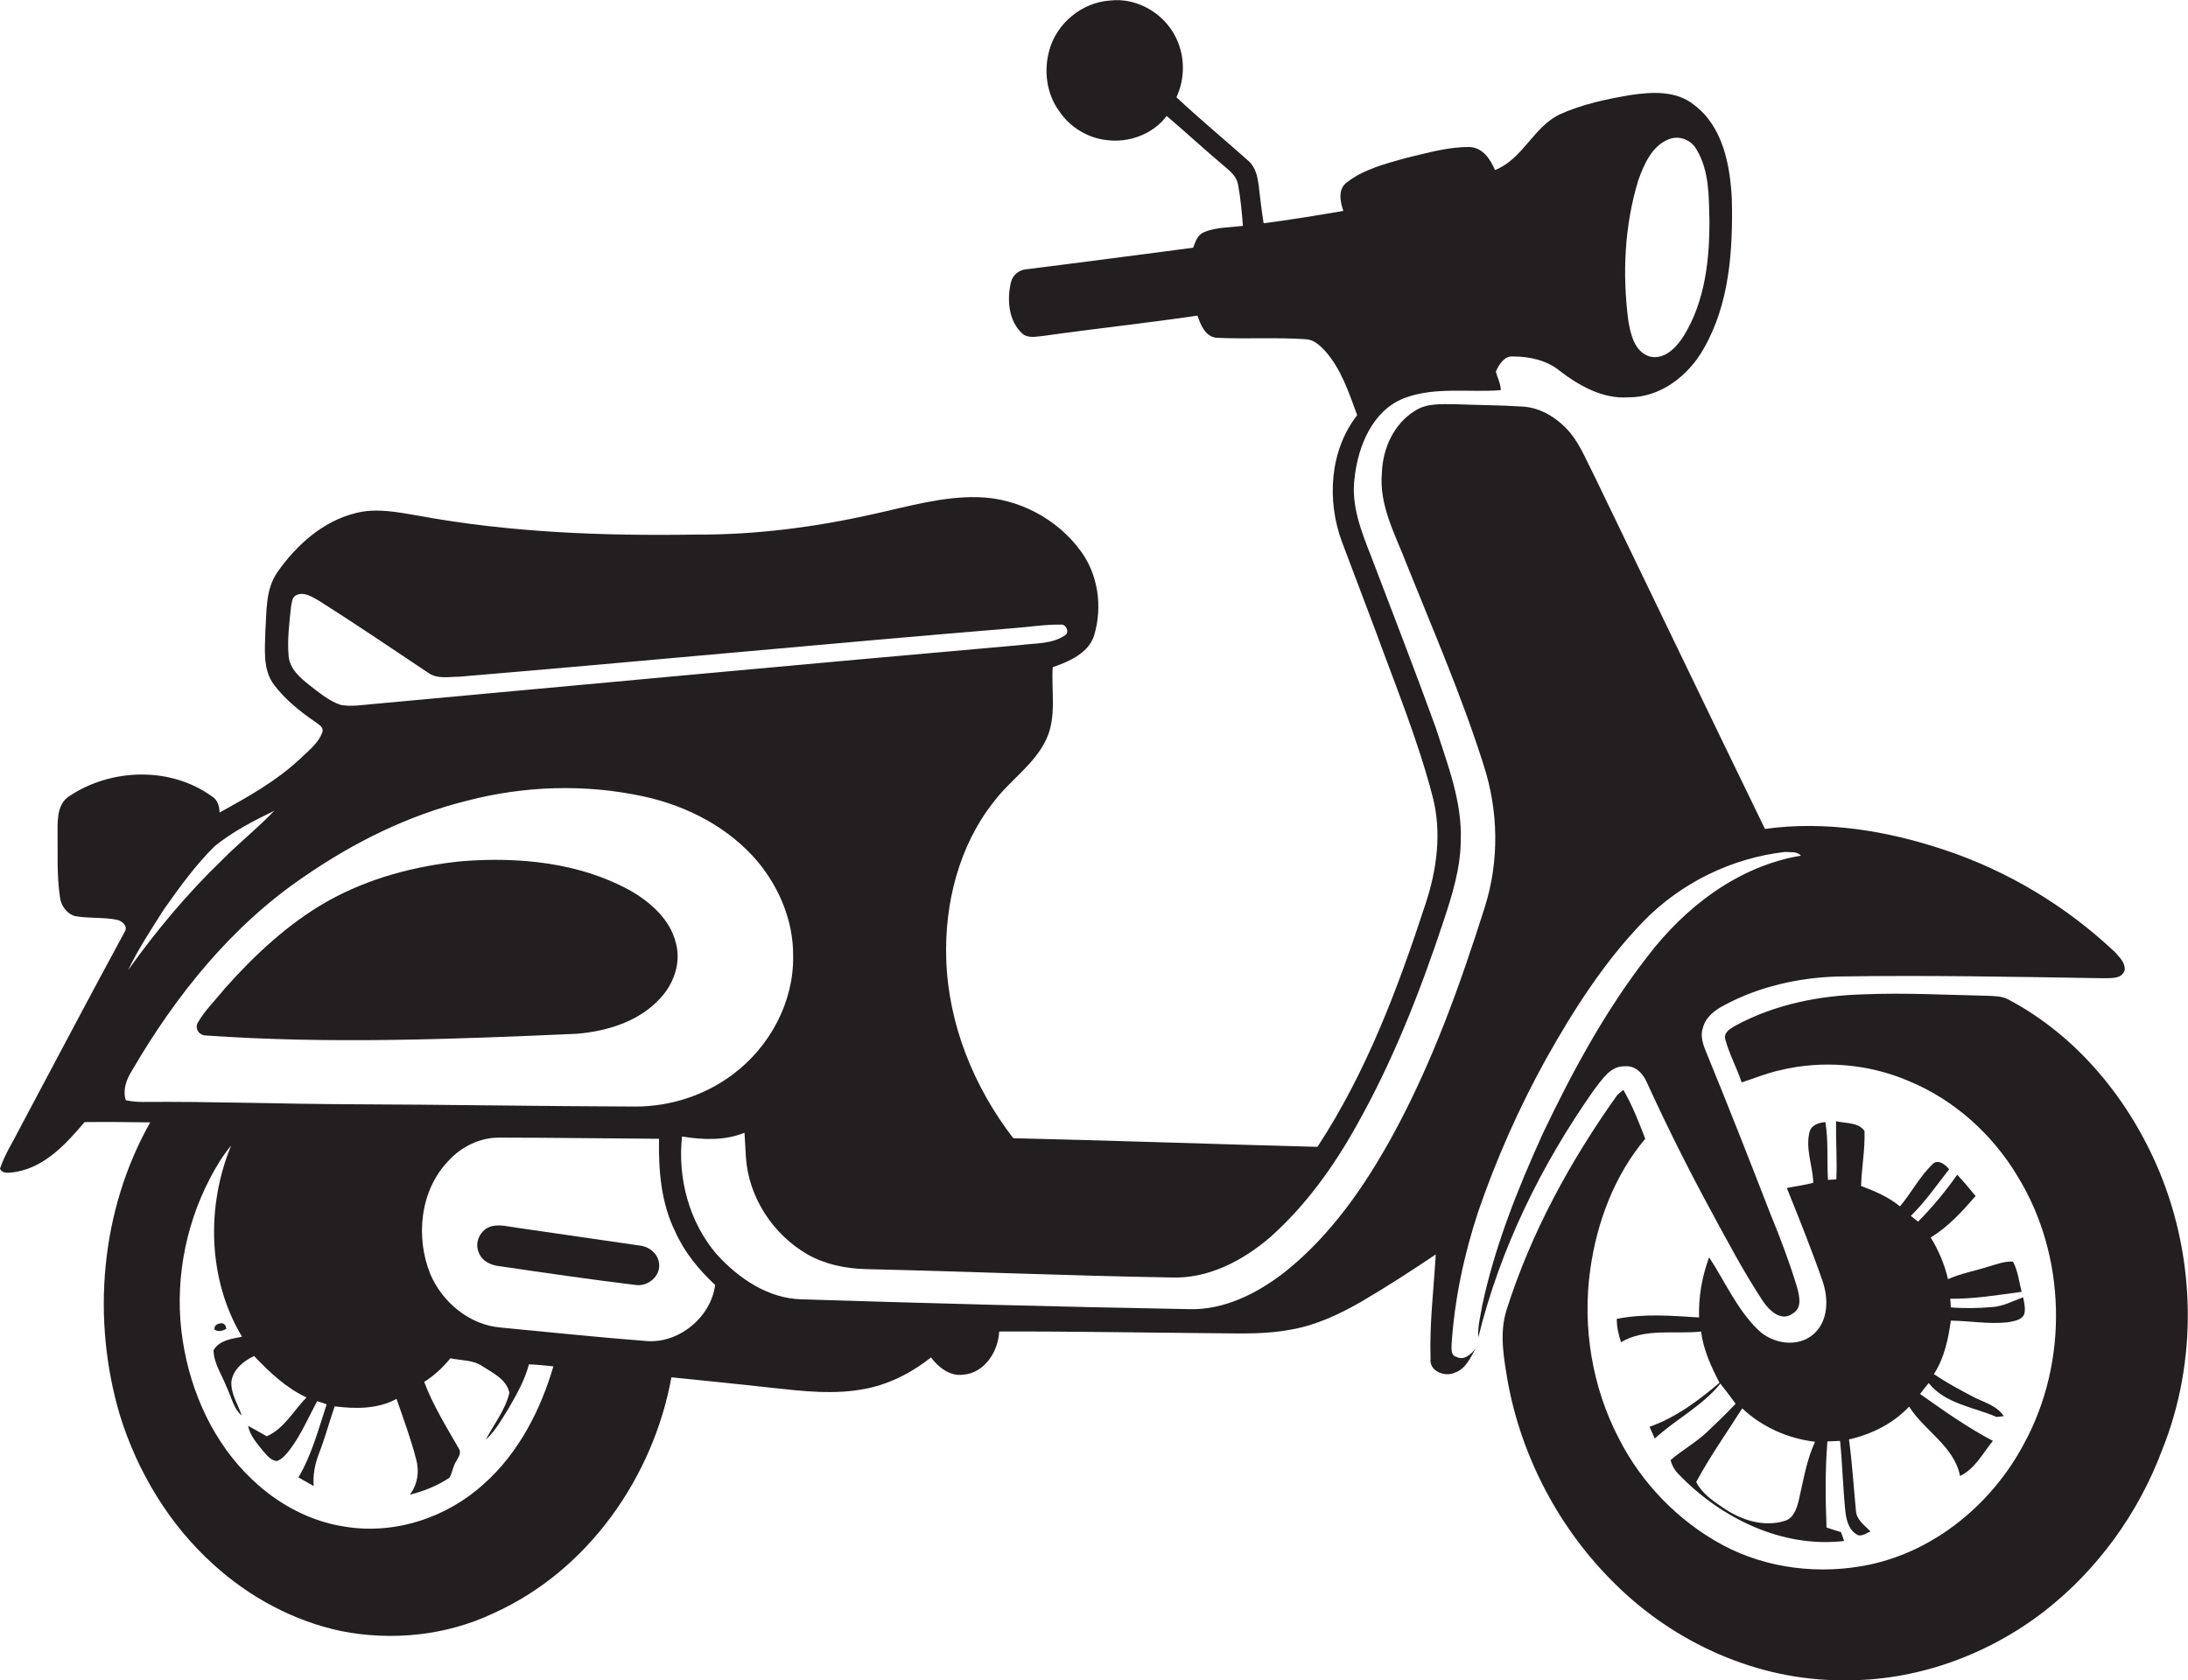 <?xml version="1.0" encoding="utf-8"?>
<!-- Generator: Adobe Illustrator 19.2.0, SVG Export Plug-In . SVG Version: 6.00 Build 0)  -->
<svg version="1.1" id="Layer_1" xmlns="http://www.w3.org/2000/svg" xmlns:xlink="http://www.w3.org/1999/xlink" x="0px" y="0px"
	 viewBox="0 0 760.3 584" enable-background="new 0 0 760.3 584" xml:space="preserve">
<g>
	<path fill="#231F20" d="M564.7,370.6c3.8-0.3,6.4,2.8,7.7,5.9c6.8,14.9,14.1,29.5,21.9,43.9c5.8,10.7,11.5,21.5,18.2,31.7
		c2.2,3.3,6.4,7.5,10.5,4.4c3.4-2,2.2-6.3,1.4-9.3c-2.6-8.5-5.7-16.8-9.1-25c-7.4-19.1-14.9-38.2-22.7-57.2c-1-2.5-1.8-5.3-0.8-8
		c1-3.6,4.2-6,7.3-7.6c12.1-6.5,25.8-9.6,39.5-10c30.7-0.5,61.5,0.1,92.2,0.6c2.6-0.1,6.5,0.4,7.5-2.8c0.3-2.5-1.8-4.5-3.3-6.2
		c-16.9-16-37.3-28.3-59.3-35.6c-20-6.7-41.4-10.2-62.4-7.3c-19.8-40.7-39.4-81.6-59.1-122.3c-2.7-5.2-4.8-10.7-8.5-15.3
		c-4.2-5-10.2-8.9-16.8-9.2c-7.7-0.5-15.3-0.5-23-0.8c-4.9,0-10.2-0.5-14.4,2.4c-7.2,4.5-11,13-11.3,21.3
		c-1.1,11.4,4.7,21.7,8.6,31.9c9.3,23.2,19.3,46.2,26.8,70c5.1,15.8,5.4,33.1,0.4,49c-8.6,27.2-18.3,54.3-32,79.4
		c-9.7,17.7-21.5,34.8-37.4,47.5c-9.6,7.5-21.3,13.5-33.8,13c-44.7-0.8-89.4-2-134.1-3.4c-11.7-0.2-22.1-7.3-29.7-15.7
		c-9.5-11.1-13.6-26.4-12-40.9c7.2,1.2,14.8,1.5,21.7-1.3c0.2,2.8,0.3,5.7,0.5,8.5c0.9,14,9.5,27,21.6,33.9c6.1,3.4,13.1,4.8,20,5
		c35.3,0.8,70.6,2.3,105.9,2.9c13,0.6,25.2-5.8,34.8-14.1c12.1-10.8,21.7-24.1,29.6-38.2c12.8-22.6,22.3-46.8,30.5-71.5
		c3-9.1,5.9-18.3,6-28c0.5-13.7-4.6-26.5-8.7-39.3c-7.2-19.9-14.9-39.7-22.4-59.4c-3.4-8.7-7.1-17.8-5.8-27.4
		c1.2-11,6.2-23.4,17.2-27.7c10.7-4.1,22.5-1.9,33.6-2.8c0-2.3-1.2-4.3-1.7-6.5c1.1-2.4,2.9-5.4,5.9-5.2c5.8,0,11.8,1.3,16.3,5
		c6.8,5.2,14.9,9.8,23.8,9.2c11.2,0.1,20.9-7.5,26.2-16.9c9-15.6,10.2-34.3,9.8-52c-0.6-11.8-3.1-25.3-13.2-32.8
		c-6.1-4.9-14.4-4.5-21.8-3.4c-8.4,1.4-16.9,3.2-24.7,6.7c-9.3,4.4-12.9,15.6-22.6,19.4c-1.6-3.7-4.2-7.8-8.8-8
		c-7.5-0.1-14.8,2.1-22.1,3.8c-7.1,2-14.7,3.9-20.6,8.5c-3.2,2.4-2.3,6.7-1.2,9.9c-9.2,1.6-18.5,3.1-27.7,4.3
		c-0.7-4.3-1.2-8.7-1.7-13c-0.4-3.2-1.1-6.5-3.6-8.7c-8.3-7.4-16.9-14.5-25-22.1c2.7-5.8,3-12.7,0.7-18.7
		c-3.5-9.6-13.8-16.2-24-14.9C376,0.9,367.3,8,364.7,17.2c-2.1,7.2-1.1,15.4,3.4,21.5c3.7,5.5,9.9,9.3,16.5,10
		c7.8,1,16.1-2.1,20.8-8.4c6.8,5.8,13.4,11.9,20.3,17.7c1.9,1.6,4,3.4,4.5,6.1c0.9,4.8,1.3,9.6,1.7,14.4c-4.5,0.6-9.3,0.4-13.5,2.2
		c-2.3,0.9-3,3.3-3.8,5.4c-19.3,2.5-38.7,5.1-58,7.5c-2.7,0.2-4.9,2.2-5.4,4.9c-1.3,5.9-0.7,13.1,4,17.4c2.1,1.9,5.2,1,7.7,0.8
		c17.7-2.5,35.5-4.4,53.2-7c1.1,3.2,2.7,7.3,6.6,7.7c10.3,0.5,20.7-0.2,31,0.5c2.7,0.1,4.8,2,6.6,3.9c5.7,6.3,8.4,14.6,11.3,22.5
		c-9.6,12.3-10.6,29.7-5.3,44c3.9,10.3,7.8,20.7,11.7,31c7,19.2,14.8,38.1,19.9,57.9c3.1,12.2,1.4,25-2.5,36.8
		c-9.6,29.4-20.6,58.7-37.6,84.6c-35.2-0.9-70.5-2.2-105.7-3c-13.7-17.8-22.6-39.6-23.3-62.3c-0.6-19.3,4.4-39.3,16.5-54.6
		c5.7-7.6,14.2-13,18.3-21.8c3.6-7.8,1.7-16.7,2.2-25c5.8-2,12.7-5,14.5-11.4c2.8-9.7,1.3-20.7-4.7-28.9
		c-8.2-11.3-21.8-18.5-35.8-18.8c-12.3-0.3-24.1,3.2-36,5.8c-20.3,4.6-41.1,7.3-61.9,7.2c-32.3,0.5-64.8-0.7-96.7-6.6
		c-7.1-1.2-14.4-2.7-21.5-0.9c-11.5,2.8-20.8,11.2-27.4,20.7c-4.1,6-3.6,13.5-4.1,20.4c-0.1,6.2-1,13.2,3,18.6
		c3.9,5.1,8.9,9.2,14.2,12.8c1.2,1,3.2,1.8,2.6,3.7c-1.4,3.9-4.9,6.5-7.8,9.3c-8.2,7.7-18.1,13.2-27.9,18.6
		c-0.1-2.3-0.7-4.5-2.8-5.7c-14.3-10.3-34.9-9.7-49.4,0c-4,2.5-4.1,7.6-4.1,11.8c0.1,7.7-0.3,15.4,0.8,23.1c0.3,3,2.3,6,5.3,6.8
		c4.8,0.9,9.8,0.3,14.6,1.3c1.8,0.4,3.9,2.3,2.6,4.2C31.1,346.4,19,369.4,6.8,392.3c-2.3,4.6-5.2,9-6.8,13.9
		c0.9,2.1,3.8,1.3,5.6,1.1c10.2-1.8,17.4-9.8,23.8-17.3c7.6-0.1,15.2,0,22.8,0.1C34.9,420.7,31.7,458.4,41.7,492
		c6.1,19.6,17.1,37.9,32.4,51.7c12.5,11.4,27.9,19.7,44.4,23.2c17.7,3.5,36.6,1.6,53-6.2c32.7-14.7,55.5-47.2,61.8-82
		c11.5,1.2,22.9,2.3,34.4,3.6c11.1,1.2,22.4,2.6,33.5,0.3c8.2-1.7,15.8-5.6,22.3-10.8c2.6,3.4,6.5,6.6,11.1,6
		c7.5-0.5,12.3-8.1,12.6-15c25.5-0.1,51,0.4,76.5,0.6c8.4,0.1,16.8,0.3,25-1.3c8.6-1.5,16.7-5.3,24.2-9.6c8.9-5.2,17.5-10.8,26-16.5
		c-0.7,12.1-2.2,24.2-1.8,36.3c-0.5,4.3,5,6.4,8.4,4.8c3.8-1.3,5.4-5.1,7.2-8.3c-1.6,1.9-4,4.2-6.6,2.8c-2-0.5-1.7-2.7-1.7-4.2
		c1-15.7,4.3-31.2,9.2-46.1c6.3-18.4,14.2-36.2,23.6-53.2c9.6-17.1,20.3-33.9,34-48c13-13.3,30.6-21.9,49.1-24
		c1.9,0.2,4.1-0.3,5.5,1.3c-21.7,3.6-40.2,17.8-53.3,35c-14.7,18.9-26.1,40-36.4,61.6c-8.7,19.2-16.6,38.9-21,59.5
		c-0.6,3.7-1.7,7.5-1.4,11.3c7.6-30.9,21.9-60,40.2-86C556.8,375.1,559.6,370.4,564.7,370.6z M569.3,62.6c2-5.5,4.7-11.9,10.6-14.2
		c3.7-1.5,7.9,0.3,9.7,3.7c4.3,7.2,4.2,15.9,4.4,24.1c0.1,13.9-1.5,28.5-8.9,40.5c-2.5,4-6.7,8.5-11.9,7.2
		c-5.3-1.7-6.6-7.8-7.4-12.6C563.7,95,564.5,78.3,569.3,62.6z M107.6,238.2c-3.3-2.6-6.9-5.7-7.3-10.1c-0.5-5.7,0.2-11.3,0.8-17
		c0.3-1.4,0.3-3.3,1.6-4.1c2.8-1.6,5.8,0.5,8.3,1.9c12.8,8.1,25.3,16.6,37.9,25c3.1,2.2,7.2,1.3,10.7,1.3
		c64.3-5.4,128.6-11.6,192.9-16.9c5.4-0.4,10.7-1.3,16.1-1.2c1.8-0.3,3.2,2.7,1.5,3.7c-4.5,3.1-10.3,2.7-15.5,3.4
		c-75,6.6-150,13.6-225,20.5c-3.7,0.3-7.5,1-11.2,0.3C114.4,243.7,111,240.8,107.6,238.2z M56.8,316.3c5.5-7.8,11-15.5,17.8-22.2
		c6.3-5.1,13.5-8.8,20.7-12.3c-5.7,6-12.2,11.1-18,17c-12.2,11.7-23,24.7-32.8,38.4C48,329.9,52.5,323.1,56.8,316.3z M49.6,383
		c-2,0-4-0.2-5.9-0.6c-1.1-3.6,0.2-7.2,2.1-10.2c15.3-26.3,34.9-50.7,60.3-67.8c17-11.7,35.8-21,55.8-26c20.1-5.3,41.4-6,61.7-1.6
		c15.2,3.3,29.7,10.8,39.8,22.8c7.5,9.1,12.3,20.7,12.2,32.6c0.3,16-8.1,31.6-20.8,41.1c-9.7,7.4-21.9,11.3-34,11.3
		c-33-0.1-66-0.7-99.1-0.8C97.6,383.7,73.6,382.8,49.6,383z M168.2,515.7c-12.9,11.8-31.1,17.8-48.4,14.9
		c-12.1-1.8-23.3-7.9-32.1-16.3c-13.4-12.6-21.4-30.2-24.2-48.3c-3-19.2,0.5-39.3,9.5-56.5c2.1-4,4.4-7.9,7.3-11.3
		c-8.7,21.1-8.1,46.6,3.8,66.4c-3.5,0.7-7.9,1.2-9.9,4.7c0.1,4.7,3,8.7,4.6,12.9c1.6,3.3,2.3,7.3,5.2,9.8c-1.3-3.9-3.8-7.5-3.6-11.7
		c0.5-4.3,4.3-7.3,7.9-9c5.3,5.6,11.1,11.1,18.2,14.4c-4.5,4.6-7.7,10.8-13.8,13.5c-2.2-1.2-4.3-2.5-6.5-3.6
		c0.7,3.4,3.1,6.1,5.3,8.8c1.3,1.5,2.7,3.3,4.8,3.4c2-0.8,3.3-2.5,4.6-4.2c3.8-5.1,6.3-11,9.3-16.6c1.1,0.3,2.2,0.7,3.3,1.1
		c-2.8,8.6-5.2,17.6-9.8,25.4c1.8,1,3.5,2,5.3,3c-0.3-3.8,0.4-7.6,1.8-11.2c2.1-5.4,3.6-11,5.5-16.5c7.2,0.9,14.9,1,21.5-2.6
		c2.4,7,5,13.9,6.8,21c1.2,4.2,0.5,8.8-2.2,12.3c4.9-1.2,9.6-3.1,13.8-5.9c1-1.8,1.2-3.9,2.3-5.7c0.8-1.4,2-3,0.9-4.5
		c-4.3-7.5-8.9-14.9-12-23.1c3.5-2.2,6.5-5,9.1-8.2c3.8,0.8,7.9,0.5,11.2,2.8c3.6,2.3,8.4,4.6,9.3,9.2c-1.4,6-5.4,10.9-8.2,16.3
		c3.4-3.1,5.6-7.2,8-11c2.8-4.9,5.6-9.8,7-15.2c2.8,0.1,5.7,0.4,8.5,0.7C187.8,490.2,180.2,505,168.2,515.7z M224.7,466.1
		c-17-1.3-33.9-3.1-50.8-4.7c-10.7-0.9-20.1-8.7-24.3-18.4c-5.3-12.9-3.7-29.3,6.3-39.6c4.5-4.9,11-8.1,17.7-8
		c18.5,0,36.9,0.3,55.4,0.4c-0.2,10.9,0.7,22.3,5.6,32.2c3.2,7.2,8.2,13.3,13.9,18.6C247.1,457.7,236,467,224.7,466.1z"/>
	<path fill="#231F20" d="M229.4,347c4.7-5,7.3-12.3,5.5-19.1c-2-8.4-9-14.5-16.3-18.6c-17.5-9.5-38.2-11.5-57.8-10
		c-16.4,1.6-32.7,5.9-47.1,14C100,321.1,88.4,332,78,343.7c-3.1,3.9-6.8,7.4-9.3,11.8c-1.1,2.1,0.6,4.4,2.8,4.4
		c43,3,86.1,1.3,129-0.6C211.1,358.4,222.1,355,229.4,347z"/>
	<path fill="#231F20" d="M750.4,407.3c-10.4-25-28.6-47.4-52.9-60.1c-2.1-1-4.6-1-6.9-1.1c-14.3-0.3-28.7-1.1-43-0.5
		c-15.4,0.4-31,3.5-44.6,10.9c-1.7,1-4.1,2.3-3.5,4.7c1.4,5.2,4,9.9,5.7,15c4.4-1.4,8.7-3.2,13.2-4.2c14.8-3.6,30.8-2.3,44.8,3.7
		c15.8,6.5,29.1,18.5,37.8,33c17.1,27.7,17.9,64.6,2.3,93.1c-10.9,20.6-30.6,37.1-53.6,42c-17.1,3.6-35.6,1.5-51.1-6.8
		c-15.4-8.3-28.1-21.4-36-36.9c-9.4-18-12.8-38.9-10-58.9c2.3-16.4,8.4-32.7,19.1-45.4c-2.2-5.8-4.5-11.6-7.6-17
		c-0.8,0.6-1.5,1.2-2.2,1.9c-16.3,22.9-29.9,47.8-38.4,74.6c-2.6,8.3-0.9,17,0.5,25.3c4.9,26.3,18,51,37.1,69.8
		c20.8,20.7,49.7,33.7,79.2,33.6c25.2,0.4,50.2-8.6,70.1-24c18.5-14.4,32.7-34.1,40.9-56C763.7,473.2,763,437.8,750.4,407.3z"/>
	<path fill="#231F20" d="M633.3,445.2c2.1,6.1,2.1,13.8-3,18.4c-5.5,5-14.6,3.5-19.6-1.6c-7.2-7.1-11.3-16.6-16.8-25
		c-2.5,6.7-3.7,13.8-3.5,20.9c-9.5-0.6-19.2-1.4-28.6,0.5c0,2.8,0.6,5.5,1.5,8.1c8.4-5,18.6-2.7,27.8-3.7c0.8,6.3,3.5,12.2,6.4,17.8
		c-7.3,6.2-15.2,12.1-24.3,15.3c0.6,1.3,1.2,2.7,1.8,4.1c7.3-6.7,16.5-11.3,22.8-19.1c1.8,2.3,3.6,4.6,5.3,7
		c-3.2,3.4-6.5,6.6-9.9,9.8c-3.9,3.7-8.7,6.3-12.7,9.8c0.5,1.9,1.5,3.7,3,5.1c14.7,15.2,35.9,25.5,57.3,23c-0.3-1-0.7-2.1-1.1-3.1
		c-1.7-0.5-3.3-1-5-1.6c-0.4-9.9-0.5-20,0.3-29.9c1.4-0.1,2.9-0.1,4.4-0.2c0.8,8,1,16.1,1.8,24.1c0.3,3,1,6.5,3.8,8.3
		c1.6,1.3,3.4-0.4,5-0.9c-2.1-2.2-5-4.1-5.1-7.4c-0.8-8.2-1.3-16.5-2.4-24.6c7.9-1.8,15.3-5.5,20.9-11.4
		c5.4,8.5,15.6,13.7,17.7,24.1c5.2-2.5,7.9-7.9,11.4-12.2c-8.9-4.7-17.1-10.5-25.3-16.3c1-1.3,2-2.6,3-3.8
		c5.8,7.3,15.6,8.3,23.6,11.8c0.6-0.1,1.8-0.2,2.5-0.3c-2.5-3.8-7.1-4.8-10.8-6.8c-4.6-2.4-9.2-4.9-13.5-7.8
		c3.6-5.5,5-12.2,5.9-18.6c6.6,0.1,13.2,1.3,19.7,0.6c2.1-0.4,4.8-0.7,5.8-2.8c0.5-2,0-4-0.4-5.9c-3.6,1.3-7,3.2-10.9,3.4
		c-4.7,0.4-9.5,0.5-14.2,0.1c-0.1-1-0.1-2-0.2-3c8.3,0.1,16.5-1.3,24.8-2.4c-0.9-3.5-1.3-7.3-3-10.5c-3-0.2-5.9,1-8.8,1.8
		c-4.6,1.5-9.4,2.3-13.8,4.3c-1.2-5.2-3.3-10.1-6-14.5c6.1-3.7,11-9.1,15.6-14.4c-2.1-2.5-4.1-5-6.4-7.4
		c-4.1,5.8-8.6,11.3-13.6,16.3c-0.8-0.7-1.7-1.3-2.5-2c5-4.9,9-10.7,13.3-16.2c-1.2-1.5-3.5-3.4-5.4-2.1c-4.7,4.3-7.6,10.2-11.7,15
		c-4-3.3-8.7-5.3-13.5-7.1c0.2-6.4,1.4-12.7,1.2-19.1c-2.1-3.1-6.6-2.6-9.9-3.4c-0.1,6.7,0.4,13.4,0.1,20.2c-1,0.1-1.9,0.1-2.9,0.2
		c-0.4-6.7,0.2-13.4-0.9-20.1c-2.2,0.2-4.8,0.9-5.5,3.4c-1.5,5.9,1.1,11.8,1.3,17.7c-3,0.8-6.1,1.2-9.2,1.8
		C625.2,423.6,629.5,434.3,633.3,445.2z M625,521.7c-0.7,2.7-1.8,6-4.8,6.9c-7.4,2.3-15.3-0.3-21.5-4.6c-3.6-2.4-7.3-5-9.3-8.9
		c4.8-8.9,10.6-17.1,16-25.6c6.9,6.5,15.9,10.5,25.3,11.6C627.7,507.6,626.6,514.8,625,521.7z"/>
	<path fill="#231F20" d="M222.2,432.9c-14.2-2.1-28.5-4.1-42.7-6.2c-2.9-0.4-5.8-1.2-8.7-0.5c-3.8,1-6.1,5.6-4.4,9.2
		c1.1,3,4.3,4.4,7.3,4.7c15.7,2.3,31.4,4.6,47.1,6.5c4.3,0.7,8.9-3.1,8.2-7.6C228.6,435.7,225.5,433.2,222.2,432.9z"/>
	<path fill="#231F20" d="M78.6,461.9c0-1-0.5-1.9-1.6-2c-1.3,0.1-2.6,0.6-2.5,2.2C75.8,463,77.3,462.6,78.6,461.9z"/>
</g>
</svg>
